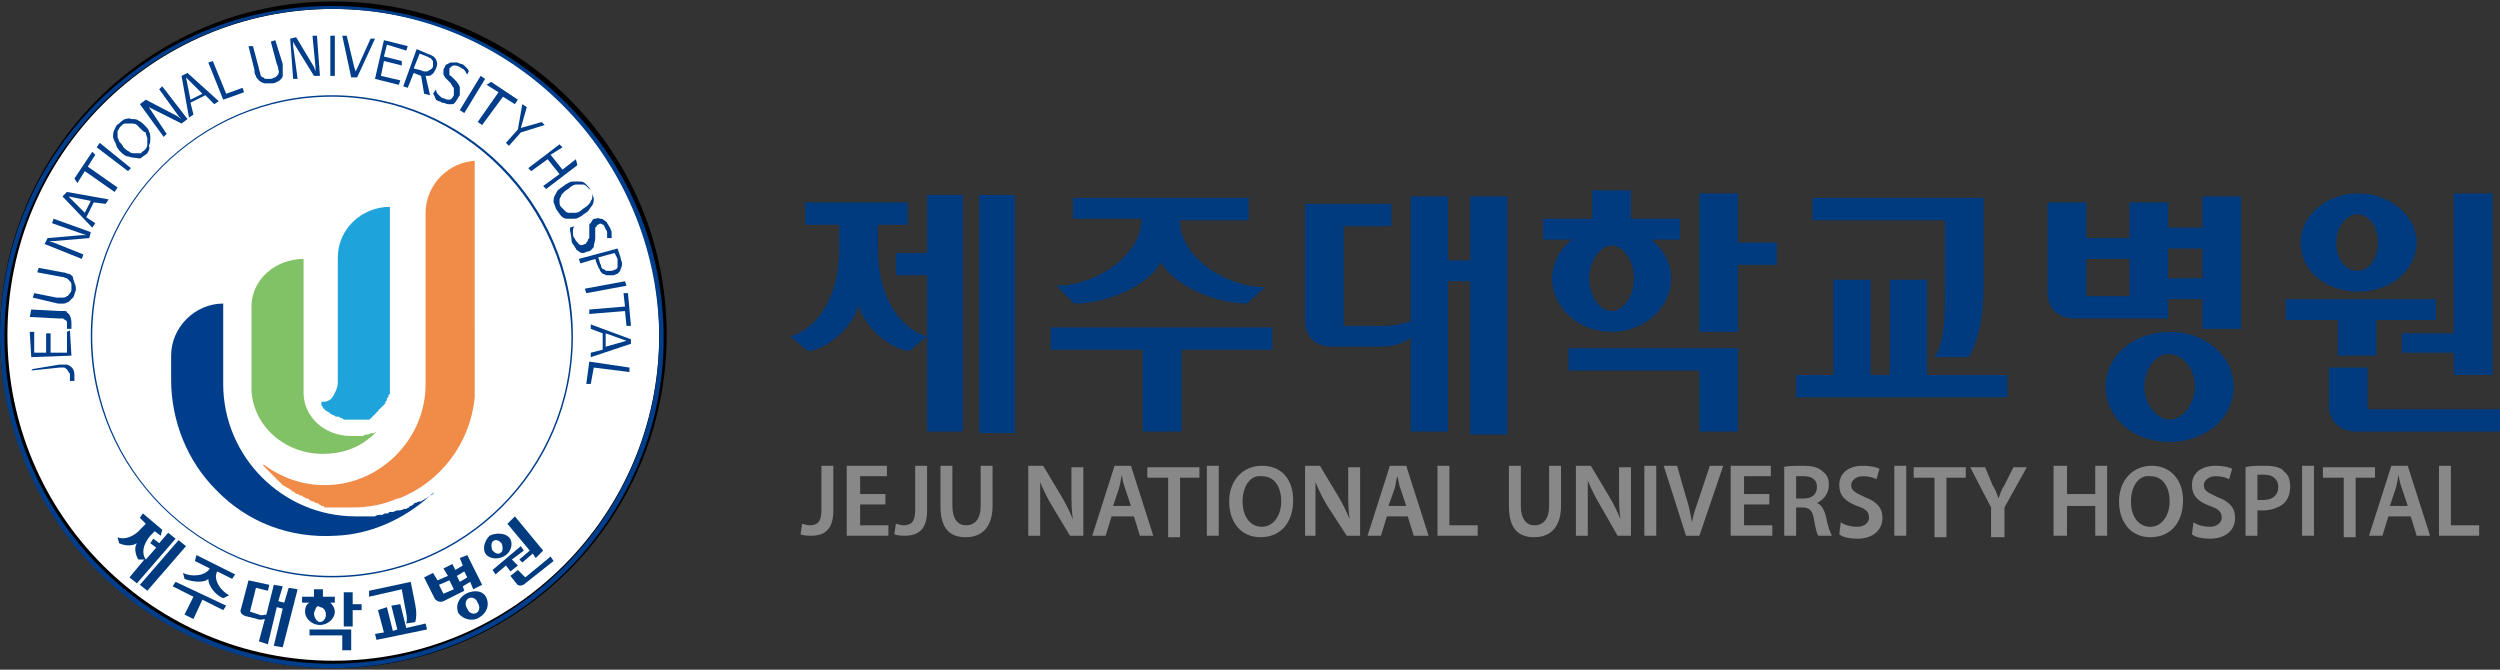 <?xml version="1.0" encoding="utf-8"?>
<!-- Generator: Adobe Illustrator 27.3.0, SVG Export Plug-In . SVG Version: 6.00 Build 0)  -->
<svg version="1.1" id="레이어_1" xmlns="http://www.w3.org/2000/svg" xmlns:xlink="http://www.w3.org/1999/xlink" x="0px"
	 y="0px" width="168px" height="45px" viewBox="0 0 168 45" style="enable-background:new 0 0 168 45;" xml:space="preserve">
<rect x="0" y="0" width="168" height="45" fill="#333333" stroke="none"/>
<style type="text/css">
	.st0{fill:#FFFFFF;}
	.st1{fill:#003B80;}
	.st2{fill:#888888;}
	.st3{fill:#82C267;}
	.st4{fill:#003D8B;}
	.st5{fill:#F08B48;}
	.st6{fill:#1EA3DA;}
</style>
<g>
	<g>
		<circle class="st0" cx="22.4" cy="22.5" r="22.1"/>
		<path d="M22.4,44.9C10.1,44.9,0,34.8,0,22.5s10-22.4,22.4-22.4s22.4,10,22.4,22.4S34.7,44.9,22.4,44.9z M22.4,0.6
			c-12.1,0-21.9,9.8-21.9,21.9c0,12.1,9.8,21.9,21.9,21.9s21.9-9.8,21.9-21.9C44.3,10.4,34.5,0.6,22.4,0.6z"/>
	</g>
	<g>
		<g>
			<path class="st1" d="M64.7,29h-2.4v-6.4l-1.2,1c-1.5-0.2-3.1-1.8-3.4-3.1c-0.3,1.3-1.9,2.9-3.4,3.1l-1.2-1
				c1.9-0.5,3.3-2.8,3.3-5.8v-1.7h-2.3v-1.5h6.9v1.5H59v1.7c0,3,1.4,5.3,3.3,5.8v-4.1h-2.1V17h2.1v-3.9h2.4V29z M68.2,13.1v16h-2.4
				v-16H68.2z"/>
			<path class="st1" d="M85.5,22v1.5h-6.1V29h-2.6v-5.5h-6.2V22H85.5z M72.1,13.3h11.8v1.5h-4.6v0.1c0,2.3,3,4.4,5.7,4.4l-1.2,1.1
				c-2.2,0-5-1.3-5.8-2.8c-0.7,1.5-3.5,2.8-5.8,2.8L71,19.2c2.7,0,5.7-2.1,5.7-4.4v-0.1h-4.6V13.3z"/>
			<path class="st1" d="M94.8,29v-6.3c-0.4,0.3-1.1,0.6-2,0.6h-3.3c-1.1,0-1.8-0.7-1.8-1.7v-7.9h5.8v1.5h-3.2v6.7h2.6
				c0.9,0,1.5-0.2,1.9-0.3v-8.4h2.5v4.3h1.5v-4.3h2.5v16h-2.5V18.9h-1.5V29H94.8z"/>
			<path class="st1" d="M111,16.1c0.8,0.7,1.3,1.6,1.3,2.6c0,2-1.8,3.6-4,3.6c-2.2,0-4-1.6-4-3.6c0-1,0.5-1.9,1.3-2.6h-1.9v-1.4h3.3
				v-1.9h2.6v1.9h3.3v1.4H111z M114.2,24.9h-8.8v-1.5h11.4V29h-2.6V24.9z M106.8,18.7c0,1.2,0.7,2.2,1.5,2.2c0.8,0,1.5-1,1.5-2.2
				c0-1.2-0.7-2.2-1.5-2.2C107.5,16.5,106.8,17.6,106.8,18.7z M116.8,16.3h2.6v1.5h-2.6v4.5h-2.6v-9.3h2.6V16.3z"/>
			<path class="st1" d="M125.7,18.8v6.4h1.3v-6.4h2.5v6.4h5.4v1.5h-14.2v-1.5h2.5v-6.4H125.7z M121.8,13.3h11.5v6
				c0,2.1-0.4,3.7-1,4.7H130c0.7-1.1,0.7-2.5,0.7-4.9v-4.3h-8.9V13.3z"/>
			<path class="st1" d="M150.6,13.1v9H148v-2h-2.3v1.3h-6.3c-1.1,0-1.8-0.7-1.8-1.7v-6.1h2.6V16h2.9v-2.4h2.6v1.7h2.3v-2.1H150.6z
				 M143.1,19.9v-2.5h-2.9v2.5H143.1z M150.1,26c0,2.1-1.9,3.7-4.3,3.7c-2.4,0-4.3-1.6-4.3-3.7c0-2.1,1.9-3.7,4.3-3.7
				C148.2,22.3,150.1,23.9,150.1,26z M144.1,26c0,1.1,0.8,2.2,1.7,2.2c0.9,0,1.7-1.1,1.7-2.2c0-1.2-0.8-2.2-1.7-2.2
				C144.9,23.7,144.1,24.8,144.1,26z M148,16.7h-2.3v2h2.3V16.7z"/>
			<path class="st1" d="M163.7,20.1v1.4h-4v2.4h-2.6v-2.4h-3.5v-1.4H163.7z M162.4,16.3c0,1.8-1.7,3.3-3.9,3.3
				c-2.2,0-3.9-1.4-3.9-3.3c0-1.8,1.7-3.3,3.9-3.3C160.6,13,162.4,14.5,162.4,16.3z M159.1,27.5h8.9V29h-9.7c-1,0-1.8-0.7-1.8-1.7
				v-2.6h2.6V27.5z M157,16.3c0,1.1,0.6,1.9,1.4,1.9c0.8,0,1.4-0.8,1.4-1.9c0-1.1-0.6-1.9-1.4-1.9C157.7,14.4,157,15.2,157,16.3z
				 M167.5,13.1v12.1h-2.6v-1.5h-3.5v-1.3h3.5v-9.4H167.5z"/>
		</g>
	</g>
	<g>
		<path class="st2" d="M55.2,31.3H56v3c0,1.3-0.6,1.7-1.5,1.7c-0.2,0-0.5,0-0.7-0.1l0.1-0.7c0.1,0,0.3,0.1,0.5,0.1
			c0.5,0,0.8-0.2,0.8-1V31.3z"/>
		<path class="st2" d="M59.5,33.9h-1.7v1.4h1.9V36h-2.8v-4.7h2.7V32h-1.8v1.2h1.7V33.9z"/>
		<path class="st2" d="M61.5,31.3h0.8v3c0,1.3-0.6,1.7-1.5,1.7c-0.2,0-0.5,0-0.7-0.1l0.1-0.7c0.1,0,0.3,0.1,0.5,0.1
			c0.5,0,0.8-0.2,0.8-1V31.3z"/>
		<path class="st2" d="M64,31.3v2.7c0,0.9,0.4,1.3,0.9,1.3c0.6,0,1-0.4,1-1.3v-2.7h0.8V34c0,1.4-0.7,2.1-1.8,2.1
			c-1.1,0-1.7-0.6-1.7-2.1v-2.7H64z"/>
		<path class="st2" d="M69.1,36v-4.7h1l1.2,2c0.3,0.5,0.6,1.1,0.8,1.6l0,0C72,34.3,72,33.7,72,33v-1.6h0.8V36h-0.9L70.7,34
			c-0.3-0.5-0.6-1.1-0.8-1.6l0,0c0,0.6,0,1.2,0,2V36H69.1z"/>
		<path class="st2" d="M74.7,34.7L74.3,36h-0.9l1.5-4.7h1.1l1.5,4.7h-0.9l-0.4-1.3H74.7z M76,34l-0.4-1.2c-0.1-0.3-0.2-0.6-0.2-0.9
			h0c-0.1,0.3-0.1,0.6-0.2,0.9L74.8,34H76z"/>
		<path class="st2" d="M78.4,32.1h-1.3v-0.7h3.5v0.7h-1.3v4h-0.8V32.1z"/>
		<path class="st2" d="M81.9,31.3V36h-0.8v-4.7H81.9z"/>
		<path class="st2" d="M86.9,33.6c0,1.6-0.9,2.5-2.2,2.5c-1.3,0-2.1-1-2.1-2.4c0-1.4,0.9-2.4,2.2-2.4C86.2,31.3,86.9,32.3,86.9,33.6
			z M83.5,33.7c0,1,0.5,1.7,1.3,1.7c0.8,0,1.3-0.8,1.3-1.7c0-0.9-0.4-1.7-1.3-1.7C84,31.9,83.5,32.7,83.5,33.7z"/>
		<path class="st2" d="M87.7,36v-4.7h1l1.2,2c0.3,0.5,0.6,1.1,0.8,1.6l0,0c-0.1-0.6-0.1-1.2-0.1-1.9v-1.6h0.8V36h-0.9L89.2,34
			c-0.3-0.5-0.6-1.1-0.8-1.6l0,0c0,0.6,0,1.2,0,2V36H87.7z"/>
		<path class="st2" d="M93.2,34.7L92.8,36h-0.9l1.5-4.7h1.1l1.5,4.7H95l-0.4-1.3H93.2z M94.5,34l-0.4-1.2C94,32.6,94,32.3,93.9,32h0
			c-0.1,0.3-0.1,0.6-0.2,0.9L93.3,34H94.5z"/>
		<path class="st2" d="M96.6,31.3h0.8v4h1.9V36h-2.7V31.3z"/>
		<path class="st2" d="M102.2,31.3v2.7c0,0.9,0.4,1.3,0.9,1.3c0.6,0,1-0.4,1-1.3v-2.7h0.8V34c0,1.4-0.7,2.1-1.8,2.1
			c-1.1,0-1.7-0.6-1.7-2.1v-2.7H102.2z"/>
		<path class="st2" d="M105.9,36v-4.7h1l1.2,2c0.3,0.5,0.6,1.1,0.8,1.6l0,0c-0.1-0.6-0.1-1.2-0.1-1.9v-1.6h0.8V36h-0.9l-1.2-2.1
			c-0.3-0.5-0.6-1.1-0.8-1.6l0,0c0,0.6,0,1.2,0,2V36H105.9z"/>
		<path class="st2" d="M111.3,31.3V36h-0.8v-4.7H111.3z"/>
		<path class="st2" d="M113.3,36l-1.5-4.7h0.9l0.6,2.1c0.2,0.6,0.3,1.1,0.4,1.7h0c0.1-0.6,0.3-1.1,0.5-1.7l0.7-2.1h0.9l-1.6,4.7
			H113.3z"/>
		<path class="st2" d="M118.9,33.9h-1.7v1.4h1.9V36h-2.8v-4.7h2.7V32h-1.8v1.2h1.7V33.9z"/>
		<path class="st2" d="M119.8,31.4c0.3-0.1,0.8-0.1,1.3-0.1c0.7,0,1.1,0.1,1.4,0.4c0.3,0.2,0.4,0.5,0.4,0.9c0,0.6-0.4,1-0.8,1.2v0
			c0.3,0.1,0.5,0.5,0.6,0.9c0.1,0.6,0.3,1.1,0.4,1.3h-0.9c-0.1-0.1-0.2-0.5-0.3-1.1c-0.1-0.6-0.3-0.8-0.8-0.8h-0.4V36h-0.8V31.4z
			 M120.7,33.5h0.5c0.6,0,0.9-0.3,0.9-0.8c0-0.5-0.4-0.7-0.9-0.7c-0.3,0-0.4,0-0.5,0V33.5z"/>
		<path class="st2" d="M123.7,35.1c0.3,0.2,0.7,0.3,1.1,0.3c0.5,0,0.8-0.3,0.8-0.6c0-0.4-0.2-0.6-0.8-0.8c-0.8-0.3-1.2-0.7-1.2-1.4
			c0-0.8,0.6-1.3,1.6-1.3c0.5,0,0.9,0.1,1.1,0.2l-0.2,0.7c-0.2-0.1-0.5-0.2-0.9-0.2c-0.5,0-0.8,0.3-0.8,0.6c0,0.4,0.3,0.5,0.9,0.8
			c0.8,0.3,1.2,0.7,1.2,1.4c0,0.8-0.6,1.4-1.7,1.4c-0.5,0-1-0.1-1.2-0.3L123.7,35.1z"/>
		<path class="st2" d="M128.1,31.3V36h-0.8v-4.7H128.1z"/>
		<path class="st2" d="M129.9,32.1h-1.3v-0.7h3.5v0.7h-1.3v4h-0.8V32.1z"/>
		<path class="st2" d="M133.8,36v-1.9l-1.4-2.7h1l0.5,1.2c0.2,0.3,0.3,0.6,0.4,0.9h0c0.1-0.3,0.2-0.6,0.4-0.9l0.6-1.2h0.9l-1.5,2.7
			v2H133.8z"/>
		<path class="st2" d="M138.9,31.3v1.9h1.9v-1.9h0.8V36h-0.8V34h-1.9V36H138v-4.7H138.9z"/>
		<path class="st2" d="M146.7,33.6c0,1.6-0.9,2.5-2.2,2.5c-1.3,0-2.1-1-2.1-2.4c0-1.4,0.9-2.4,2.2-2.4
			C145.9,31.3,146.7,32.3,146.7,33.6z M143.2,33.7c0,1,0.5,1.7,1.3,1.7c0.8,0,1.3-0.8,1.3-1.7c0-0.9-0.4-1.7-1.3-1.7
			C143.7,31.9,143.2,32.7,143.2,33.7z"/>
		<path class="st2" d="M147.4,35.1c0.3,0.2,0.7,0.3,1.1,0.3c0.5,0,0.8-0.3,0.8-0.6c0-0.4-0.2-0.6-0.8-0.8c-0.8-0.3-1.2-0.7-1.2-1.4
			c0-0.8,0.6-1.3,1.6-1.3c0.5,0,0.9,0.1,1.1,0.2l-0.2,0.7c-0.2-0.1-0.5-0.2-0.9-0.2c-0.5,0-0.8,0.3-0.8,0.6c0,0.4,0.3,0.5,0.9,0.8
			c0.8,0.3,1.2,0.7,1.2,1.4c0,0.8-0.6,1.4-1.7,1.4c-0.5,0-1-0.1-1.2-0.3L147.4,35.1z"/>
		<path class="st2" d="M150.9,31.4c0.3-0.1,0.7-0.1,1.3-0.1c0.6,0,1.1,0.1,1.3,0.4c0.3,0.2,0.4,0.6,0.4,1c0,0.4-0.1,0.8-0.4,1.1
			c-0.3,0.3-0.9,0.5-1.4,0.5c-0.2,0-0.3,0-0.4,0V36h-0.8V31.4z M151.7,33.6c0.1,0,0.2,0,0.4,0c0.6,0,1-0.3,1-0.9
			c0-0.5-0.4-0.8-0.9-0.8c-0.2,0-0.4,0-0.5,0V33.6z"/>
		<path class="st2" d="M155.5,31.3V36h-0.8v-4.7H155.5z"/>
		<path class="st2" d="M157.4,32.1h-1.3v-0.7h3.5v0.7h-1.3v4h-0.8V32.1z"/>
		<path class="st2" d="M160.5,34.7l-0.4,1.3h-0.9l1.5-4.7h1.1l1.5,4.7h-0.9l-0.4-1.3H160.5z M161.8,34l-0.4-1.2
			c-0.1-0.3-0.2-0.6-0.2-0.9h0c-0.1,0.3-0.1,0.6-0.2,0.9l-0.4,1.2H161.8z"/>
		<path class="st2" d="M163.9,31.3h0.8v4h1.9V36h-2.7V31.3z"/>
	</g>
	<g>
		<path class="st3" d="M21.7,30.5L21.7,30.5c1.3,0,2.4-0.4,3.3-1.2c0.1-0.1,0.2-0.2,0.3-0.3c-0.1,0-0.1,0.1-0.2,0.1c0,0,0,0-0.1,0
			c-0.1,0-0.2,0.1-0.3,0.1c0,0,0,0,0,0c-0.1,0-0.2,0-0.3,0.1c0,0,0,0-0.1,0c-0.1,0-0.2,0-0.3,0c0,0,0,0-0.1,0c-0.1,0-0.2,0-0.3,0h0
			h0c-1.8,0-3.2-1.3-3.2-2.9v-0.1v-8.9h0c-1.9,0-3.5,1.4-3.5,3.2v5.6C17,28.6,19.1,30.5,21.7,30.5"/>
		<path class="st4" d="M28.6,33.5c-0.1,0.1-0.2,0.1-0.3,0.2c0,0-0.1,0-0.1,0c-0.1,0-0.2,0.1-0.3,0.1c0,0-0.1,0-0.1,0.1
			c-0.1,0-0.1,0.1-0.2,0.1c0,0-0.1,0-0.1,0.1c-0.1,0-0.2,0.1-0.2,0.1c0,0-0.1,0-0.1,0c-0.1,0-0.2,0.1-0.4,0.1c0,0-0.1,0-0.1,0
			c-0.1,0-0.2,0.1-0.3,0.1c0,0-0.1,0-0.1,0c-0.1,0-0.2,0-0.2,0.1c0,0-0.1,0-0.1,0c-0.1,0-0.2,0-0.3,0.1c0,0-0.1,0-0.1,0
			c-0.1,0-0.3,0-0.4,0.1c0,0-0.1,0-0.1,0c-0.1,0-0.2,0-0.3,0c0,0-0.1,0-0.1,0c-0.1,0-0.2,0-0.3,0c0,0-0.1,0-0.1,0
			c-0.1,0-0.3,0-0.4,0h0c-4.9,0-8.9-4-8.9-8.9v-0.2v-5.2c-1.9,0-3.5,1.6-3.5,3.5v1.6c0,2.8,1.1,5.5,3,7.4c2.1,2.2,5,3.3,8.1,3.1
			c2.3-0.1,4.5-1.1,6.2-2.6c0.1-0.1,0.2-0.2,0.4-0.3c0,0-0.1,0.1-0.1,0.1C28.7,33.4,28.7,33.5,28.6,33.5"/>
		<path class="st5" d="M32.1,10.8c-1.9,0-3.5,1.6-3.5,3.5v11.5c0,1.8-0.7,3.5-2,4.8c-1.3,1.3-3,2-4.8,2c-1.5,0-2.9-0.5-4.1-1.4
			c0,0,0,0,0,0.1c0.1,0.1,0.1,0.1,0.2,0.2c0,0,0.1,0.1,0.1,0.1c0.1,0.1,0.1,0.1,0.2,0.2c0,0,0.1,0.1,0.1,0.1
			c0.1,0.1,0.1,0.1,0.2,0.2c0,0,0.1,0.1,0.1,0.1c0.1,0.1,0.1,0.1,0.2,0.2c0,0,0.1,0.1,0.1,0.1c0.1,0.1,0.2,0.2,0.3,0.2c0,0,0,0,0,0
			c0.1,0.1,0.2,0.1,0.3,0.2c0,0,0.1,0,0.1,0.1c0.1,0,0.2,0.1,0.2,0.1c0,0,0.1,0.1,0.2,0.1c0.1,0,0.1,0.1,0.2,0.1
			c0.1,0,0.1,0,0.2,0.1c0.1,0,0.1,0.1,0.2,0.1c0.1,0,0.1,0,0.2,0.1c0.1,0,0.1,0.1,0.2,0.1c0.1,0,0.1,0,0.2,0.1c0.1,0,0.2,0,0.2,0.1
			c0.1,0,0.1,0,0.2,0.1c0.1,0,0.2,0,0.2,0.1c0.1,0,0.1,0,0.2,0c0.1,0,0.2,0,0.2,0c0.1,0,0.1,0,0.2,0c0.1,0,0.2,0,0.3,0
			c0.1,0,0.1,0,0.2,0c0.1,0,0.2,0,0.3,0c0,0,0.1,0,0.1,0c0.1,0,0.3,0,0.4,0h0c1.1,0,2.1-0.2,3-0.6c0,0,0.1,0,0.1,0c0,0,0,0,0,0
			c2.8-1.1,4.8-3.7,5.1-6.8c0-0.1,0-0.3,0-0.4c0-0.2,0-0.4,0-0.5V10.8z"/>
		<path class="st6" d="M21.6,27.2c0,0.1,0.1,0.1,0.1,0.2c0,0,0,0,0,0c0,0,0.1,0.1,0.1,0.1c0,0,0,0,0,0c0,0,0.1,0.1,0.1,0.1
			c0,0,0,0,0,0c0.1,0,0.1,0.1,0.2,0.1c0,0,0,0,0,0c0,0,0.1,0.1,0.1,0.1c0,0,0,0,0,0c0.1,0,0.1,0.1,0.2,0.1c0,0,0,0,0,0
			c0.1,0,0.1,0.1,0.2,0.1c0,0,0,0,0.1,0c0.1,0,0.1,0,0.2,0.1c0,0,0,0,0,0c0.1,0,0.1,0,0.2,0.1c0,0,0,0,0.1,0c0.1,0,0.1,0,0.2,0
			c0,0,0,0,0.1,0c0.1,0,0.2,0,0.2,0h0h0c0.1,0,0.2,0,0.3,0c0,0,0.1,0,0.1,0c0.1,0,0.1,0,0.2,0c0,0,0.1,0,0.1,0c0,0,0.1,0,0.1,0
			c0,0,0.1,0,0.1,0c0,0,0.1,0,0.1,0c0,0,0.1,0,0.1,0c0,0,0.1,0,0.1-0.1c0,0,0.1,0,0.1-0.1c0,0,0.1,0,0.1-0.1c0,0,0.1,0,0.1-0.1
			c0,0,0.1,0,0.1-0.1c0,0,0.1,0,0.1-0.1c0,0,0.1-0.1,0.1-0.1c0,0,0,0,0.1-0.1c0,0,0.1-0.1,0.1-0.1c0,0,0,0,0.1-0.1
			c0,0,0.1-0.1,0.1-0.1c0,0,0-0.1,0-0.1c0,0,0.1-0.1,0.1-0.1c0,0,0-0.1,0-0.1c0,0,0-0.1,0.1-0.1c0,0,0-0.1,0-0.1c0,0,0-0.1,0.1-0.1
			c0,0,0-0.1,0-0.1c0,0,0-0.1,0-0.1c0,0,0-0.1,0-0.1c0,0,0-0.1,0-0.1c0,0,0-0.1,0-0.1c0-0.1,0-0.1,0-0.2l0-11.9c0,0,0,0,0,0h0
			c-1.9,0-3.5,1.5-3.5,3.4v8.4c0,0.3-0.1,0.5-0.2,0.7C22.3,26.9,22,27,21.7,27c0,0-0.1,0-0.1,0C21.6,27.1,21.6,27.1,21.6,27.2
			C21.6,27.1,21.6,27.1,21.6,27.2"/>
	</g>
	<g>
		<path class="st1" d="M9.2,39.2l-0.5-0.4l1-1.2l-0.4,0c-0.2-0.3-0.3-0.8-0.1-1.1c-0.3,0.2-0.8,0.2-1.2,0l-0.1-0.4
			c0.4,0.2,1.1,0,1.6-0.6l0.3-0.3l-0.4-0.4l0.2-0.3l1.3,1.1L10.8,36l-0.4-0.3L10.1,36c-0.5,0.6-0.6,1.2-0.3,1.6l0.7-0.8l-0.4-0.3
			l0.2-0.3l0.4,0.3l0.6-0.7l0.5,0.4L9.2,39.2z M12.5,36.7l-2.6,3l-0.5-0.4l2.6-3L12.5,36.7z"/>
		<path class="st1" d="M15.2,40.7L15,41l-1.4-0.7L13,41.6l-0.6-0.3l0.6-1.2l-1.4-0.7l0.2-0.3L15.2,40.7z M13.2,37.3l2.6,1.3
			l-0.2,0.3l-1-0.5l0,0c-0.3,0.5,0.2,1.3,0.8,1.6L15,40.2c-0.5-0.2-1-0.8-1-1.3c-0.3,0.3-1.1,0.2-1.6,0l-0.1-0.4
			c0.6,0.3,1.5,0.2,1.8-0.3l0,0l-1-0.5L13.2,37.3z"/>
		<path class="st1" d="M17.4,43.1l0.4-1.5c-0.1,0-0.3,0.1-0.5,0l-0.8-0.2c-0.3-0.1-0.4-0.3-0.3-0.5l0.5-1.9l1.4,0.3l-0.1,0.4
			l-0.8-0.2l-0.4,1.6l0.6,0.2c0.2,0.1,0.4,0,0.5,0l0.5-2l0.6,0.1l-0.3,1l0.4,0.1l0.3-1l0.6,0.1L19,43.5l-0.6-0.1l0.6-2.5l-0.4-0.1
			L18,43.3L17.4,43.1z"/>
		<path class="st1" d="M22.2,40.5c0.2,0.2,0.3,0.4,0.3,0.6c0,0.5-0.5,0.9-1,0.9c-0.5,0-1-0.4-1-0.9c0-0.3,0.1-0.5,0.3-0.6l-0.5,0
			l0-0.4l0.8,0l0-0.5l0.6,0l0,0.5l0.8,0l0,0.4L22.2,40.5z M23,42.7l-2.2,0l0-0.4l2.8,0l0,1.4l-0.6,0L23,42.7z M21.1,41.2
			c0,0.3,0.2,0.6,0.4,0.6c0.2,0,0.4-0.2,0.4-0.5c0-0.3-0.2-0.5-0.4-0.5C21.3,40.6,21.2,40.9,21.1,41.2z M23.7,40.6l0.6,0l0,0.4
			l-0.6,0l0,1.1l-0.6,0l0-2.3l0.6,0L23.7,40.6z"/>
		<path class="st1" d="M24.8,39.7l2.8-0.6l0.3,1.5c0.1,0.5,0.1,0.9,0,1.2l-0.6,0.1c0.1-0.3,0-0.7-0.1-1.2l-0.2-1.1l-2.2,0.5
			L24.8,39.7z M26,40.8l0.4,1.6l0.3-0.1l-0.4-1.6l0.6-0.1l0.4,1.6l1.3-0.3l0.1,0.4L25.3,43l-0.1-0.4l0.6-0.1L25.4,41L26,40.8z"/>
		<path class="st1" d="M31.4,37.3l1,2l-0.6,0.3l-0.2-0.5l-0.5,0.3l0.1,0.3l-1.4,0.7c-0.2,0.1-0.5,0-0.6-0.2l-0.7-1.4l0.6-0.3
			l0.3,0.5l0.7-0.3l-0.3-0.5l0.6-0.3l0.2,0.4l0.5-0.3l-0.2-0.5L31.4,37.3z M30.5,39.6l-0.3-0.6l-0.7,0.3l0.3,0.6L30.5,39.6z
			 M32.7,40.2c0.2,0.5,0,1-0.5,1.3c-0.5,0.3-1.1,0.1-1.4-0.3c-0.2-0.5,0-1,0.5-1.3C31.9,39.6,32.5,39.7,32.7,40.2z M31.2,38.4
			l-0.5,0.3l0.2,0.4l0.5-0.3L31.2,38.4z M31.4,40.9c0.1,0.3,0.4,0.4,0.6,0.3c0.2-0.1,0.3-0.4,0.1-0.7c-0.1-0.3-0.4-0.4-0.6-0.3
			C31.3,40.3,31.2,40.6,31.4,40.9z"/>
		<path class="st1" d="M34.2,36.1c0.3,0.3,0.2,0.9-0.2,1.2c-0.4,0.3-1,0.3-1.3,0c-0.3-0.3-0.2-0.9,0.2-1.3
			C33.3,35.8,33.9,35.8,34.2,36.1z M33.1,37c0.2,0.2,0.4,0.3,0.6,0.1c0.1-0.1,0.1-0.4,0-0.6c-0.2-0.2-0.4-0.3-0.6-0.1
			C33,36.5,33,36.8,33.1,37z M35,36.7l0.2,0.3l-0.8,0.6l0.4,0.4l-0.5,0.4L34,38l-0.7,0.6l-0.2-0.3L35,36.7z M34.6,34.7l1.9,2.3
			L36,37.5l-0.2-0.3l-0.7,0.6l-0.2-0.2l0.7-0.6l-1.5-1.8L34.6,34.7z M35.3,38.8l1.7-1.4l0.2,0.3l-1.9,1.5c-0.2,0.2-0.5,0.2-0.6,0
			l-0.4-0.5l0.5-0.4L35.3,38.8z"/>
	</g>
	<path class="st4" d="M22.3,38.8c-8.9,0-16.2-7.3-16.2-16.2c0-8.9,7.3-16.2,16.2-16.2c8.9,0,16.2,7.3,16.2,16.2
		C38.5,31.6,31.2,38.8,22.3,38.8z M22.3,6.5c-8.9,0-16.1,7.2-16.1,16.1c0,8.9,7.2,16.1,16.1,16.1c8.9,0,16.1-7.2,16.1-16.1
		C38.3,13.8,31.1,6.5,22.3,6.5z"/>
	<path class="st4" d="M22.3,44.9C10,44.9,0,34.9,0,22.6S10,0.4,22.3,0.4s22.3,10,22.3,22.3S34.5,44.9,22.3,44.9z M22.3,0.6
		c-12.1,0-22,9.9-22,22c0,12.1,9.9,22,22,22c12.1,0,22-9.9,22-22C44.2,10.5,34.4,0.6,22.3,0.6z"/>
	<g>
		<path class="st4" d="M2.2,24.8L4,24.5c0.1,0,0.2,0,0.3,0c0.1,0,0.2,0,0.2,0C4.8,24.6,5,24.8,5,25.2c0,0,0,0.1,0,0.2
			c0,0.1,0,0.1,0,0.2l-0.3,0c0,0,0-0.1,0-0.2c0-0.1,0-0.1,0-0.2c0-0.1,0-0.1-0.1-0.2c0-0.1-0.1-0.1-0.1-0.2c-0.1,0-0.1-0.1-0.2-0.1
			c-0.1,0-0.2,0-0.3,0l-1.9,0.2L2.2,24.8z"/>
		<path class="st4" d="M4.7,22.2l0.1,1.7L2.1,24L2,22.3l0.3,0l0,1.4l0.8,0l0-1.3l0.3,0l0,1.3l1.1,0l0-1.4L4.7,22.2z"/>
		<path class="st4" d="M2.1,20.8L4,20.9c0.1,0,0.2,0,0.3,0s0.2,0,0.2,0.1c0.2,0.1,0.3,0.4,0.3,0.7c0,0,0,0.1,0,0.2
			c0,0.1,0,0.1,0,0.2l-0.3,0c0,0,0-0.1,0-0.1c0-0.1,0-0.1,0-0.1c0-0.1,0-0.1,0-0.2c0-0.1,0-0.1-0.1-0.2c-0.1,0-0.1-0.1-0.2-0.1
			c-0.1,0-0.2,0-0.3,0l-1.9-0.1L2.1,20.8z"/>
		<path class="st4" d="M5.1,19.5L5.1,19.5C5,19.7,5,19.9,4.9,20c-0.1,0.1-0.2,0.2-0.3,0.3c-0.1,0-0.2,0.1-0.3,0.1
			c-0.1,0-0.3,0-0.4,0L2.2,20l0.1-0.3L3.8,20c0.1,0,0.3,0,0.4,0c0.1,0,0.2,0,0.3-0.1c0.1,0,0.1-0.1,0.2-0.2c0.1-0.1,0.1-0.2,0.1-0.3
			c0-0.1,0-0.2,0-0.3c0-0.1-0.1-0.2-0.1-0.2c-0.1-0.1-0.1-0.1-0.2-0.2c-0.1,0-0.2-0.1-0.4-0.1l-1.6-0.3l0.1-0.3l1.6,0.3
			c0.2,0,0.3,0.1,0.4,0.1c0.1,0,0.2,0.1,0.3,0.2C4.9,18.8,5,18.9,5,19C5.1,19.2,5.1,19.3,5.1,19.5z"/>
		<path class="st4" d="M3.2,16l2.3-0.2l0.3,0l-0.3-0.1l-2-0.7l0.1-0.3l2.5,0.9L6,16l-2.4,0.2l-0.3,0l0.3,0.1l2,0.8l-0.1,0.3L3,16.4
			L3.2,16z"/>
		<path class="st4" d="M4.5,12.9l2.8,0.5l-0.2,0.3l-0.8-0.1l-0.5,1L6.4,15l-0.2,0.3l-2-2.1L4.5,12.9z M4.6,13.2L4.6,13.2l1.1,1.1
			l0.4-0.8L4.6,13.2z"/>
		<path class="st4" d="M7.9,12.6l-0.2,0.3l-2-1.4l-0.5,0.8L5,12l1.2-1.8l0.2,0.2l-0.5,0.8L7.9,12.6z"/>
		<path class="st4" d="M6.7,9.6l2.1,1.7l-0.2,0.2L6.5,9.9L6.7,9.6z"/>
		<path class="st4" d="M9.9,10.3c-0.1,0.1-0.3,0.2-0.4,0.3S9.2,10.6,9,10.6c-0.2,0-0.3-0.1-0.5-0.1c-0.2-0.1-0.3-0.2-0.4-0.3
			C7.9,10,7.8,9.8,7.8,9.7C7.7,9.5,7.6,9.3,7.6,9.2c0-0.2,0-0.3,0.1-0.5c0.1-0.2,0.1-0.3,0.3-0.4C8.1,8.2,8.2,8.1,8.4,8
			C8.5,8,8.7,7.9,8.8,8C9,8,9.2,8,9.3,8.1c0.2,0.1,0.3,0.2,0.4,0.3c0.1,0.1,0.3,0.3,0.3,0.4c0.1,0.2,0.1,0.3,0.1,0.5
			c0,0.2,0,0.3-0.1,0.5C10.1,10,10,10.1,9.9,10.3z M9.7,10.1C9.8,10,9.9,9.9,9.9,9.7c0-0.1,0-0.2,0-0.4c0-0.1-0.1-0.2-0.1-0.4
			C9.7,8.9,9.6,8.8,9.5,8.7C9.4,8.6,9.3,8.5,9.2,8.4C9.1,8.3,8.9,8.3,8.8,8.3c-0.1,0-0.2,0-0.4,0c-0.1,0-0.2,0.1-0.3,0.2
			C8,8.6,8,8.7,7.9,8.8c0,0.1,0,0.2,0,0.4C7.9,9.3,8,9.4,8,9.5c0.1,0.1,0.2,0.2,0.3,0.4c0.1,0.1,0.2,0.2,0.4,0.3
			c0.1,0.1,0.2,0.1,0.4,0.1c0.1,0,0.2,0,0.4,0C9.5,10.2,9.6,10.2,9.7,10.1z"/>
		<path class="st4" d="M9.8,6.7l2.1,1.1l0.3,0.2l-0.2-0.2L10.7,6l0.2-0.2L12.6,8l-0.4,0.3L10,7.2L9.8,7l0.2,0.2L11.2,9L11,9.2L9.4,7
			L9.8,6.7z"/>
		<path class="st4" d="M12.6,4.9l2.1,1.9l-0.3,0.2l-0.6-0.6l-1,0.5L13,7.7l-0.3,0.2l-0.5-2.8L12.6,4.9z M12.5,5.2L12.5,5.2l0.3,1.5
			l0.8-0.4L12.5,5.2z"/>
		<path class="st4" d="M16.3,5.9l0.1,0.3L15,6.7l-1-2.5l0.3-0.1l0.9,2.2L16.3,5.9z"/>
		<path class="st4" d="M18.3,5.6L18.3,5.6c-0.2,0-0.4,0-0.5,0c-0.1,0-0.3-0.1-0.4-0.2c-0.1-0.1-0.2-0.2-0.2-0.3
			c-0.1-0.1-0.1-0.3-0.1-0.4l-0.4-1.6L17,3.1l0.4,1.5c0,0.1,0.1,0.3,0.1,0.4c0,0.1,0.1,0.2,0.2,0.2c0.1,0.1,0.1,0.1,0.2,0.1
			c0.1,0,0.2,0,0.3,0c0.1,0,0.2-0.1,0.3-0.1c0.1-0.1,0.1-0.1,0.2-0.2c0-0.1,0.1-0.2,0-0.3c0-0.1,0-0.2-0.1-0.4l-0.4-1.5l0.3-0.1
			L19,4.3C19,4.4,19,4.6,19,4.7C19,4.8,19,5,19,5.1c0,0.1-0.1,0.2-0.2,0.3C18.6,5.5,18.5,5.6,18.3,5.6z"/>
		<path class="st4" d="M19.9,2.5l1.2,2l0.1,0.3l0-0.3l-0.2-2.1l0.3,0l0.2,2.7l-0.4,0l-1.3-2.1l-0.1-0.2l0,0.3L20,5.3l-0.3,0
			l-0.2-2.7L19.9,2.5z"/>
		<path class="st4" d="M22.5,2.4l0,2.7l-0.3,0l0-2.7L22.5,2.4z"/>
		<path class="st4" d="M23.3,2.4l0.5,2.1l0.1,0.3L24,4.6l0.9-2l0.3,0L24,5.2l-0.4,0L23,2.4L23.3,2.4z"/>
		<path class="st4" d="M26.8,5.7l-1.6-0.4l0.6-2.6l1.6,0.4l-0.1,0.3L26,3l-0.2,0.8L27,4.1L27,4.4l-1.2-0.3l-0.2,1l1.3,0.3L26.8,5.7z
			"/>
		<path class="st4" d="M28.6,5.1l0.3,1.3l-0.4-0.1l-0.2-1.2l-0.5-0.2l-0.4,1l-0.3-0.1L28,3.3l0.7,0.3c0.3,0.1,0.5,0.2,0.6,0.4
			c0.1,0.2,0.1,0.4,0,0.6c-0.1,0.2-0.2,0.4-0.3,0.4C29,5.1,28.8,5.1,28.6,5.1z M29.1,4.4c0-0.1,0-0.2,0-0.2c0-0.1,0-0.1-0.1-0.2
			C29,4,29,3.9,28.9,3.9c-0.1,0-0.1-0.1-0.2-0.1l-0.5-0.2l-0.4,1l0.4,0.1c0.1,0,0.2,0.1,0.3,0.1c0.1,0,0.2,0,0.2,0
			c0.1,0,0.1-0.1,0.2-0.1C29,4.6,29.1,4.6,29.1,4.4z"/>
		<path class="st4" d="M29.1,6.3L29.3,6c0,0,0,0,0,0c0,0,0,0,0,0c0,0.2,0.1,0.3,0.2,0.4c0.1,0.1,0.2,0.2,0.3,0.2
			c0.2,0.1,0.3,0.1,0.4,0.1c0.1,0,0.2-0.1,0.3-0.3c0-0.1,0-0.1,0-0.2s0-0.1,0-0.2c0-0.1,0-0.1-0.1-0.2c0-0.1-0.1-0.1-0.1-0.2
			l-0.2-0.2c-0.1-0.1-0.1-0.1-0.2-0.2c0-0.1-0.1-0.1-0.1-0.2c0-0.1,0-0.2,0-0.2c0-0.1,0-0.2,0.1-0.3c0-0.1,0.1-0.2,0.2-0.2
			c0.1-0.1,0.2-0.1,0.3-0.1c0.1,0,0.2,0,0.3,0c0.1,0,0.2,0.1,0.3,0.1c0.1,0,0.2,0.1,0.3,0.2c0.1,0.1,0.2,0.2,0.2,0.3l-0.1,0.2
			c0,0,0,0,0,0c0,0,0,0,0,0c-0.1-0.1-0.1-0.2-0.2-0.3c-0.1-0.1-0.2-0.1-0.3-0.2c-0.2-0.1-0.3-0.1-0.4-0.1c-0.1,0-0.2,0.1-0.3,0.2
			c0,0.1,0,0.1,0,0.2s0,0.1,0,0.2c0,0,0,0.1,0.1,0.1c0,0,0.1,0.1,0.1,0.1l0.2,0.2c0.2,0.2,0.3,0.4,0.3,0.5c0,0.2,0,0.3,0,0.5
			c-0.1,0.1-0.1,0.2-0.2,0.3C30.6,6.9,30.5,7,30.4,7c-0.1,0-0.2,0-0.3,0c-0.1,0-0.2-0.1-0.4-0.1c-0.1-0.1-0.3-0.1-0.4-0.2
			C29.2,6.5,29.2,6.4,29.1,6.3z"/>
		<path class="st4" d="M32.6,5.3l-1.4,2.3l-0.3-0.2l1.4-2.3L32.6,5.3z"/>
		<path class="st4" d="M32.4,8.4l-0.3-0.2l1.4-2l-0.8-0.5L33,5.5l1.8,1.2L34.6,7l-0.8-0.5L32.4,8.4z"/>
		<path class="st4" d="M36.4,8.2l0.2,0.2L35,8.9l-0.8,0.9l-0.2-0.2l0.8-0.9L35.1,7l0.3,0.2L35,8.6l0,0L36.4,8.2z"/>
		<path class="st4" d="M38.8,11.1l-2.1,1.6l-0.2-0.2l1.1-0.8l-0.8-1l-1.1,0.8l-0.2-0.2l2.1-1.6l0.2,0.2L37,10.4l0.8,1l0.9-0.7
			L38.8,11.1z"/>
		<path class="st4" d="M37.4,14.1c-0.1-0.2-0.1-0.3-0.2-0.5c0-0.2,0-0.3,0.1-0.5c0.1-0.1,0.1-0.3,0.3-0.4c0.1-0.1,0.3-0.2,0.4-0.3
			c0.2-0.1,0.3-0.2,0.5-0.2c0.2,0,0.3,0,0.5,0c0.2,0,0.3,0.1,0.4,0.2c0.1,0.1,0.2,0.2,0.3,0.4c0.1,0.2,0.1,0.3,0.2,0.5
			c0,0.2,0,0.3-0.1,0.5c-0.1,0.1-0.2,0.3-0.3,0.4c-0.1,0.1-0.3,0.2-0.4,0.3c-0.2,0.1-0.3,0.2-0.5,0.2c-0.2,0-0.3,0-0.5,0
			c-0.2,0-0.3-0.1-0.4-0.2C37.6,14.4,37.5,14.2,37.4,14.1z M37.7,13.9c0.1,0.1,0.2,0.2,0.3,0.3c0.1,0.1,0.2,0.1,0.3,0.1
			c0.1,0,0.3,0,0.4,0c0.1,0,0.3-0.1,0.4-0.2c0.1-0.1,0.3-0.2,0.4-0.3c0.1-0.1,0.2-0.2,0.2-0.3c0.1-0.1,0.1-0.2,0.1-0.3
			c0-0.1,0-0.2-0.1-0.4c-0.1-0.1-0.2-0.2-0.3-0.3c-0.1-0.1-0.2-0.1-0.3-0.1c-0.1,0-0.3,0-0.4,0c-0.1,0-0.3,0.1-0.4,0.2
			c-0.1,0.1-0.3,0.2-0.4,0.3c-0.1,0.1-0.2,0.2-0.2,0.3c-0.1,0.1-0.1,0.2-0.1,0.3C37.6,13.7,37.6,13.8,37.7,13.9z"/>
		<path class="st4" d="M38.3,15.3l0.3-0.1c0,0,0,0,0,0c0,0,0,0,0,0c-0.1,0.1-0.1,0.3-0.1,0.4c0,0.1,0,0.3,0.1,0.4
			c0.1,0.2,0.2,0.3,0.3,0.4c0.1,0.1,0.2,0.1,0.4,0c0.1,0,0.1-0.1,0.1-0.1c0,0,0.1-0.1,0.1-0.1c0-0.1,0-0.1,0.1-0.2
			c0-0.1,0-0.1,0-0.2l0-0.3c0-0.1,0-0.2,0-0.3c0-0.1,0-0.2,0.1-0.2c0-0.1,0.1-0.1,0.1-0.2c0.1-0.1,0.1-0.1,0.2-0.1
			c0.1,0,0.2-0.1,0.3,0c0.1,0,0.2,0,0.3,0.1c0.1,0.1,0.2,0.1,0.2,0.2c0.1,0.1,0.1,0.2,0.2,0.3c0,0.1,0.1,0.2,0.1,0.3
			c0,0.1,0,0.2,0,0.4L40.8,16c0,0,0,0,0,0c0,0,0,0,0,0c0-0.1,0-0.2,0-0.3c0-0.1,0-0.2-0.1-0.3c-0.1-0.2-0.1-0.3-0.2-0.3
			c-0.1-0.1-0.2-0.1-0.3,0c-0.1,0-0.1,0.1-0.1,0.1c0,0-0.1,0.1-0.1,0.1c0,0,0,0.1,0,0.2c0,0.1,0,0.1,0,0.2l0,0.3
			c0,0.2-0.1,0.4-0.1,0.6c-0.1,0.1-0.2,0.3-0.4,0.3c-0.1,0-0.2,0.1-0.3,0.1c-0.1,0-0.2,0-0.3-0.1s-0.2-0.1-0.2-0.2
			c-0.1-0.1-0.1-0.2-0.2-0.3c-0.1-0.1-0.1-0.3-0.1-0.4C38.3,15.5,38.3,15.4,38.3,15.3z"/>
		<path class="st4" d="M41.2,18.5c-0.1,0-0.3,0-0.4,0c-0.1,0-0.2-0.1-0.3-0.1c-0.1-0.1-0.2-0.2-0.2-0.3c-0.1-0.1-0.1-0.2-0.2-0.4
			L40,17.4l-1,0.3l-0.1-0.3l2.6-0.7l0.2,0.6c0,0.1,0.1,0.3,0.1,0.4c0,0.1,0,0.2-0.1,0.4c0,0.1-0.1,0.2-0.2,0.3
			C41.4,18.4,41.3,18.5,41.2,18.5z M41.1,18.2c0.1,0,0.2-0.1,0.3-0.1c0.1-0.1,0.1-0.1,0.1-0.2c0-0.1,0-0.2,0-0.2c0-0.1,0-0.2,0-0.3
			L41.3,17l-1.1,0.3l0.1,0.3c0,0.1,0.1,0.2,0.1,0.3c0,0.1,0.1,0.2,0.2,0.2c0.1,0.1,0.1,0.1,0.2,0.1C40.9,18.2,41,18.2,41.1,18.2z"/>
		<path class="st4" d="M42.1,19.2l-2.7,0.5l-0.1-0.3l2.7-0.5L42.1,19.2z"/>
		<path class="st4" d="M39.6,21.1l0-0.3l2.4-0.2l-0.1-0.9l0.3,0l0.2,2.2l-0.3,0L42,20.9L39.6,21.1z"/>
		<path class="st4" d="M42.4,23.1L39.7,24l0-0.3l0.8-0.2l0-1.1l-0.8-0.3l0-0.3l2.7,1L42.4,23.1z M42.1,22.9L42.1,22.9l-1.4-0.5
			l0,0.9L42.1,22.9z"/>
		<path class="st4" d="M39.7,25.8l-0.3,0l0.2-1.5l2.7,0.4l0,0.3l-2.4-0.3L39.7,25.8z"/>
	</g>
</g>
</svg>
